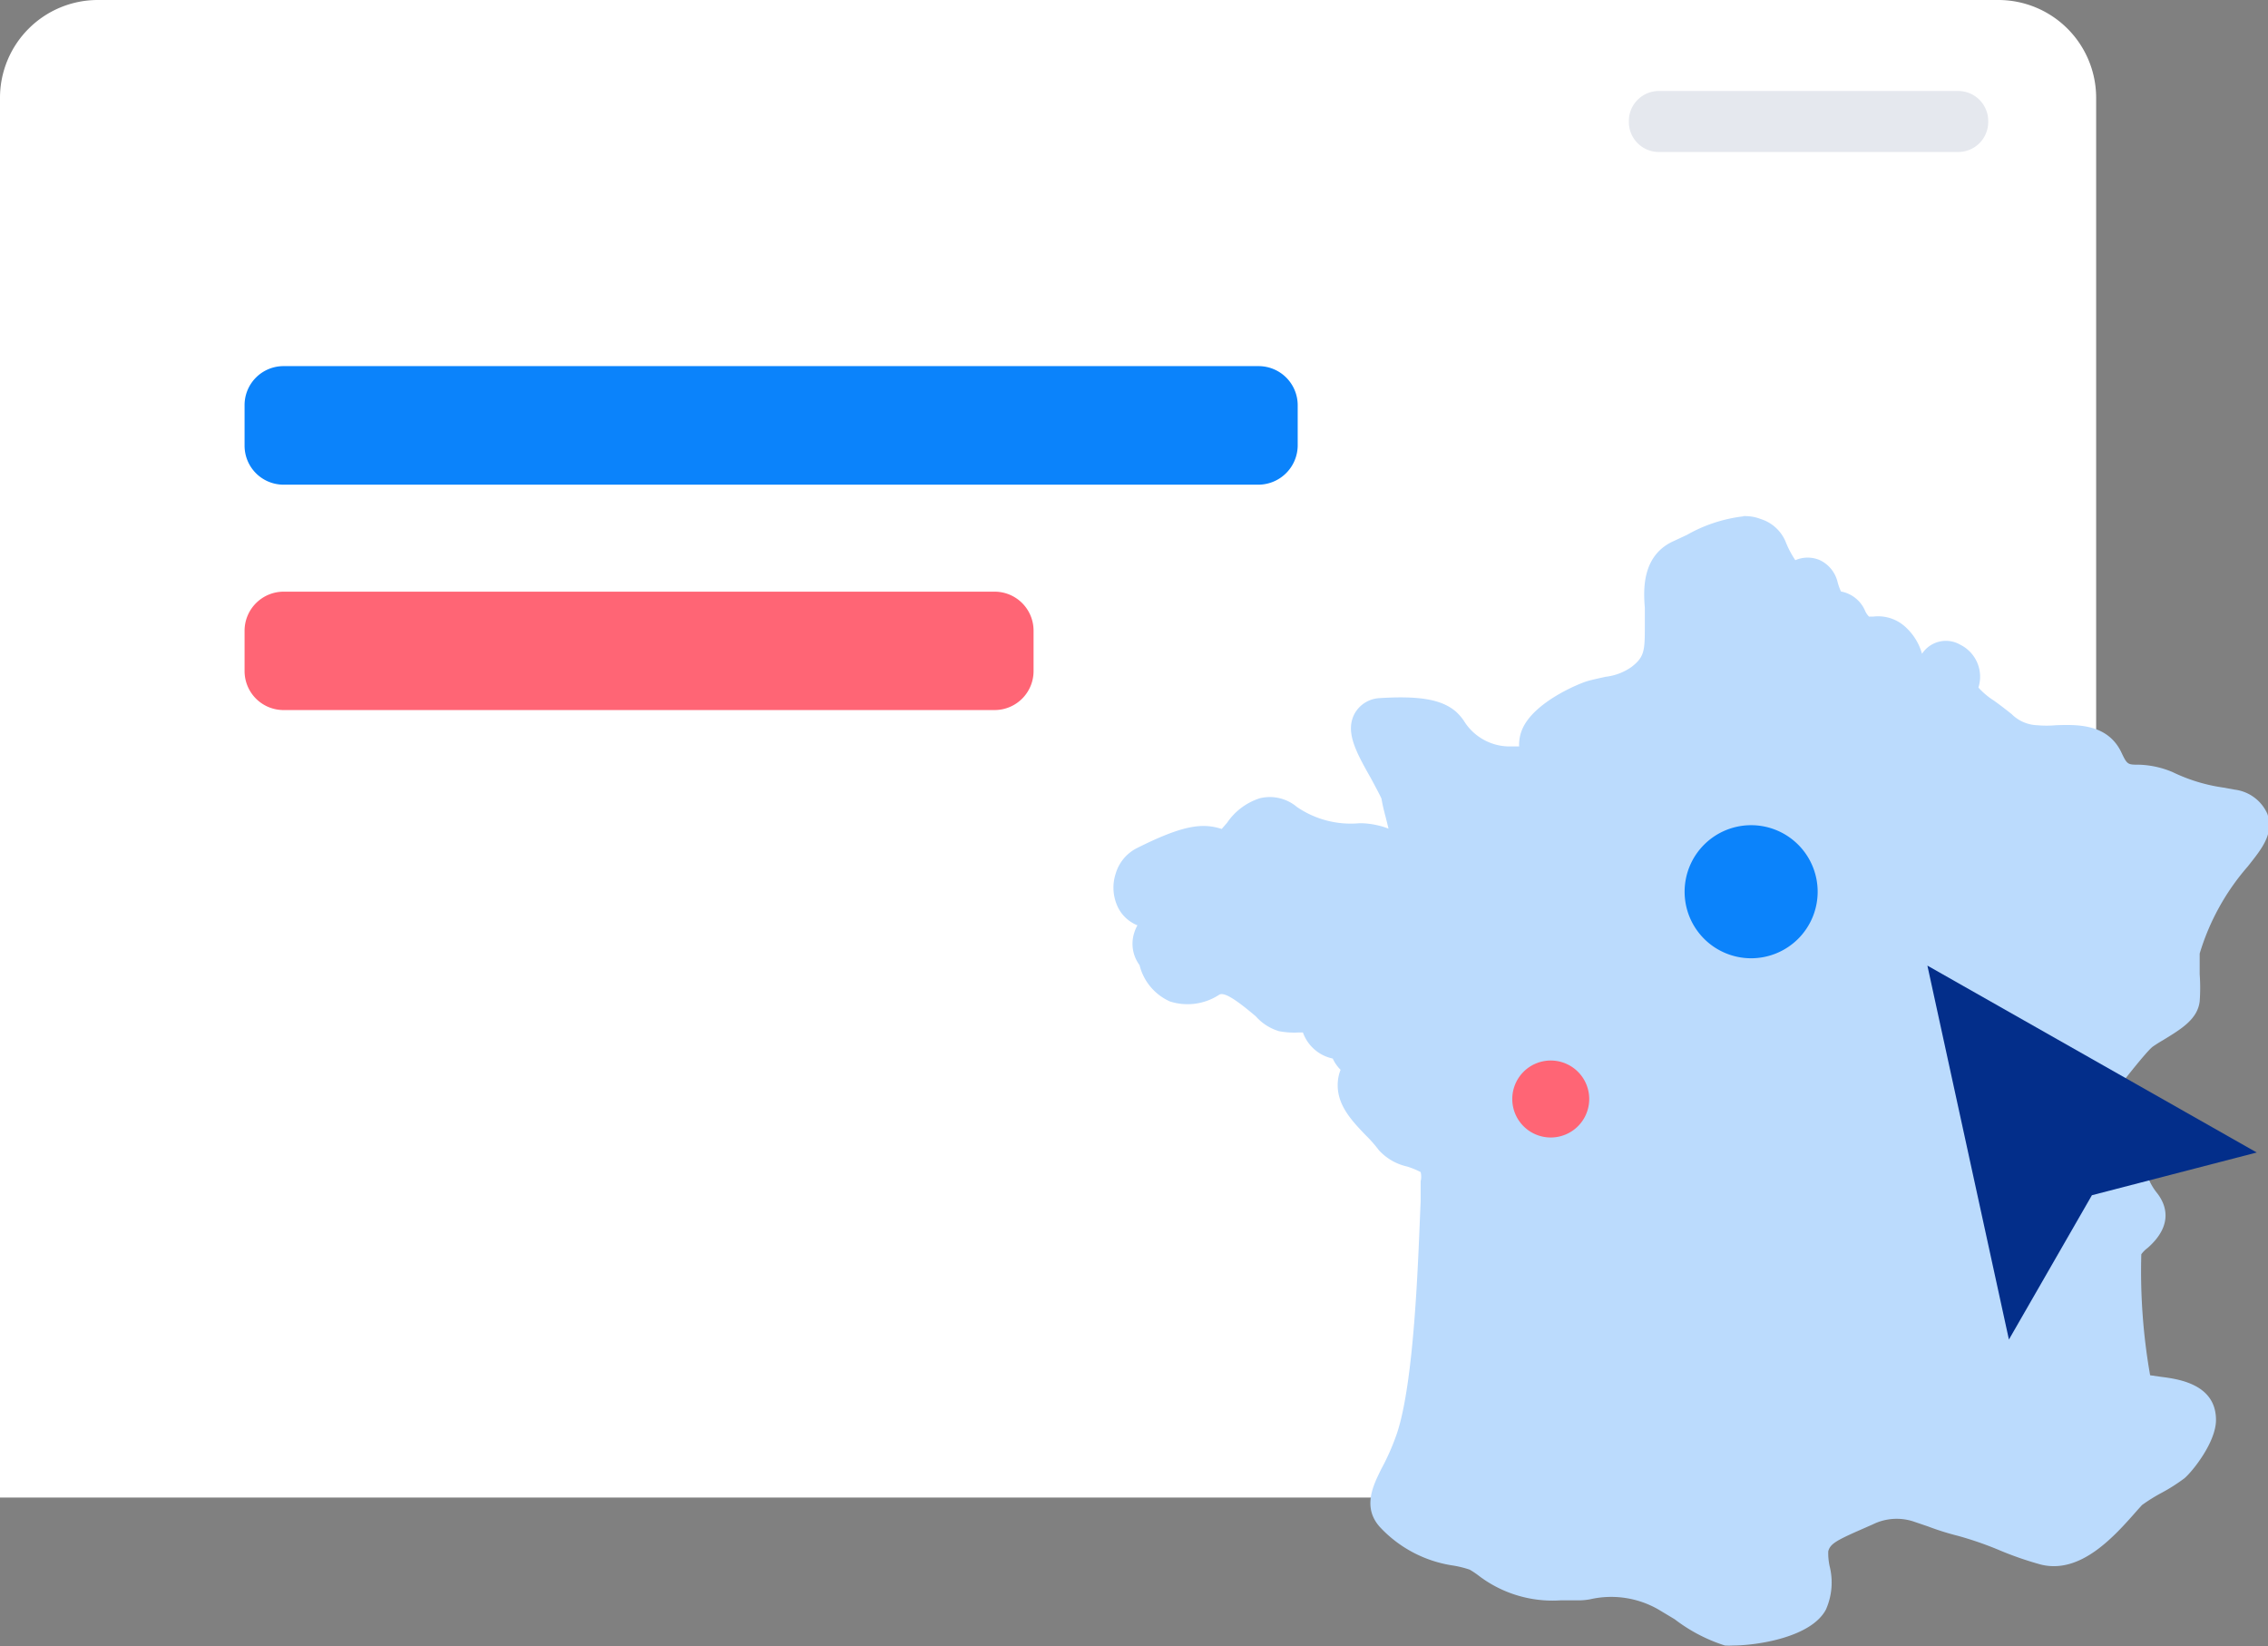 <svg xmlns="http://www.w3.org/2000/svg" viewBox="0 0 139.1 100.94"><rect x="0" y="0" width="139.1" height="100.94" fill="#808080" stroke="none"/><defs><style>.cls-1{fill:#fff;}.cls-2{fill:#e5e8ee;}.cls-3{fill:#0b83fb;}.cls-4{fill:#ff6575;}.cls-5{fill:#bbdbfd;}.cls-6{fill:#032e8a;}</style></defs><g id="Calque_2" data-name="Calque 2"><g id="Calque_1-2" data-name="Calque 1"><g id="Groupe_1098" data-name="Groupe 1098"><g id="Groupe_1060" data-name="Groupe 1060"><path id="Tracé_10328" data-name="Tracé 10328" class="cls-1" d="M0,91.83H128.56V6a6,6,0,0,0-6-6H6A6,6,0,0,0,0,6H0Z"/><path id="Tracé_10329" data-name="Tracé 10329" class="cls-2" d="M120.1,9.32H101.74A1.84,1.84,0,0,1,99.9,7.48V7.42a1.84,1.84,0,0,1,1.84-1.84H120.1a1.84,1.84,0,0,1,1.84,1.84v.06a1.84,1.84,0,0,1-1.84,1.84"/><path id="Tracé_10345" data-name="Tracé 10345" class="cls-3" d="M77.21,29.72H17.41A2.39,2.39,0,0,1,15,27.33V24.84a2.39,2.39,0,0,1,2.39-2.39h59.8a2.4,2.4,0,0,1,2.4,2.39v2.48a2.42,2.42,0,0,1-2.4,2.4"/><path id="Tracé_10346" data-name="Tracé 10346" class="cls-4" d="M61,43.54H17.41A2.39,2.39,0,0,1,15,41.15V38.67a2.4,2.4,0,0,1,2.39-2.39H61a2.39,2.39,0,0,1,2.39,2.39v2.48A2.39,2.39,0,0,1,61,43.54"/></g><g id="Groupe_1093" data-name="Groupe 1093"><g id="Groupe_1094" data-name="Groupe 1094"><path id="Tracé_10341" data-name="Tracé 10341" class="cls-5" d="M106.94,31.66a9.15,9.15,0,0,0-3.48,1.14l-.77.36c-2,.87-1.9,3-1.81,4.11,0,.26,0,.53,0,.8v.2c0,1.61,0,2-.82,2.63a3.44,3.44,0,0,1-1.59.6c-.34.08-.71.15-1.13.27s-3.31,1.27-4,3a2.45,2.45,0,0,0-.17,1l-.68,0h0a3.3,3.3,0,0,1-2.72-1.59,3.3,3.3,0,0,0-.46-.53c-.87-.76-2.24-1-4.73-.84a1.86,1.86,0,0,0-1.49.93c-.61,1.12.06,2.34,1,4,.23.43.58,1.08.64,1.24.06.37.16.77.27,1.18l.16.65a5.09,5.09,0,0,0-1.63-.33h-.16a5.84,5.84,0,0,1-3.83-1,2.58,2.58,0,0,0-2.28-.53,3.85,3.85,0,0,0-2,1.5l-.33.38c-1.17-.37-2.33-.27-5.23,1.19a2.56,2.56,0,0,0-1.27,1.54,2.76,2.76,0,0,0,.19,2.18,2.29,2.29,0,0,0,1.14,1,2.17,2.17,0,0,0-.19.44,2.2,2.2,0,0,0,.32,2,3.3,3.3,0,0,0,1.87,2.23A3.54,3.54,0,0,0,74.77,61c.29-.19,1,.26,2.25,1.32a3.08,3.08,0,0,0,1.42.91,5,5,0,0,0,1.22.08h.25a2.49,2.49,0,0,0,1.83,1.6,2.38,2.38,0,0,0,.48.69,2.41,2.41,0,0,0-.17.75c-.1,1.37.85,2.36,1.69,3.24a8.21,8.21,0,0,1,.83.94,3.31,3.31,0,0,0,1.73,1,5,5,0,0,1,.83.34,1.22,1.22,0,0,1,0,.57c0,.13,0,.58,0,1.25C87,76.42,86.8,84.7,85.64,88a14.18,14.18,0,0,1-.92,2.07c-.49,1-1.23,2.41,0,3.66A7.66,7.66,0,0,0,89.14,96a6.3,6.3,0,0,1,1,.25,5.39,5.39,0,0,1,.5.33,7.47,7.47,0,0,0,5.09,1.55c.31,0,.62,0,.92,0a4.1,4.1,0,0,0,.86-.06,5.81,5.81,0,0,1,4.2.62l1,.6a10.08,10.08,0,0,0,3.08,1.61,4.07,4.07,0,0,0,.5,0c1.44,0,4.8-.49,5.7-2.21a4.09,4.09,0,0,0,.22-2.67,3.78,3.78,0,0,1-.08-.89c.1-.43.46-.65,1.74-1.22l1-.44a3.31,3.31,0,0,1,2.47-.18l.91.31a16.55,16.55,0,0,0,1.85.58,21.3,21.3,0,0,1,2.44.84,20.62,20.62,0,0,0,2.64.92c2.46.6,4.53-1.77,5.91-3.34l.28-.31a10.32,10.32,0,0,1,1.22-.76,11.1,11.1,0,0,0,1.38-.88c.47-.39,1.94-2.2,1.94-3.58,0-2.21-2.34-2.51-3.34-2.64l-.7-.1a36.88,36.88,0,0,1-.54-7.42,1.8,1.8,0,0,1,.39-.39c1.66-1.46,1.07-2.74.57-3.37a3.68,3.68,0,0,1-.71-1.46,4.54,4.54,0,0,0-.61-1.41,2.21,2.21,0,0,0-3.05-.7,18.25,18.25,0,0,1,1.4-2.1c.6-.81,2.31-3,2.71-3.3.19-.13.39-.26.6-.38,1.15-.7,2.15-1.3,2.28-2.4a11.5,11.5,0,0,0,0-1.66c0-.43,0-1.16,0-1.27a14.45,14.45,0,0,1,2.95-5.34c.87-1.1,1.62-2,1.2-3.23a2.53,2.53,0,0,0-2-1.48l-.72-.13a10.52,10.52,0,0,1-3.1-.95,5.7,5.7,0,0,0-2.07-.45c-.68,0-.71,0-1.08-.79-.86-1.74-2.73-1.67-4-1.63a6.2,6.2,0,0,1-1.14,0,2.33,2.33,0,0,1-1.57-.68c-.29-.23-.63-.5-1.09-.83a4.53,4.53,0,0,1-.95-.8,2.19,2.19,0,0,0-1.12-2.63,1.75,1.75,0,0,0-2.34.56,3.49,3.49,0,0,0-1.15-1.76,2.47,2.47,0,0,0-1.85-.52l-.25,0a1.2,1.2,0,0,1-.26-.4,2,2,0,0,0-1.46-1.14,3.48,3.48,0,0,1-.21-.59,2,2,0,0,0-1.08-1.33,1.89,1.89,0,0,0-1.51,0,5.92,5.92,0,0,1-.61-1.17A2.45,2.45,0,0,0,108,31.83a2.69,2.69,0,0,0-1.12-.18"/><path id="Tracé_10342" data-name="Tracé 10342" class="cls-3" d="M107.4,58.76h0a4.08,4.08,0,1,1,4.08-4.08h0a4.08,4.08,0,0,1-4.08,4.08"/><path id="Tracé_10343" data-name="Tracé 10343" class="cls-4" d="M95.11,69.75h0a2.36,2.36,0,1,1,2.36-2.35,2.36,2.36,0,0,1-2.36,2.35h0"/><path id="Tracé_10344" data-name="Tracé 10344" class="cls-6" d="M138.41,70.67l-20.2-11.46,5,22.93,5.09-8.85Z"/></g></g></g></g></g></svg>